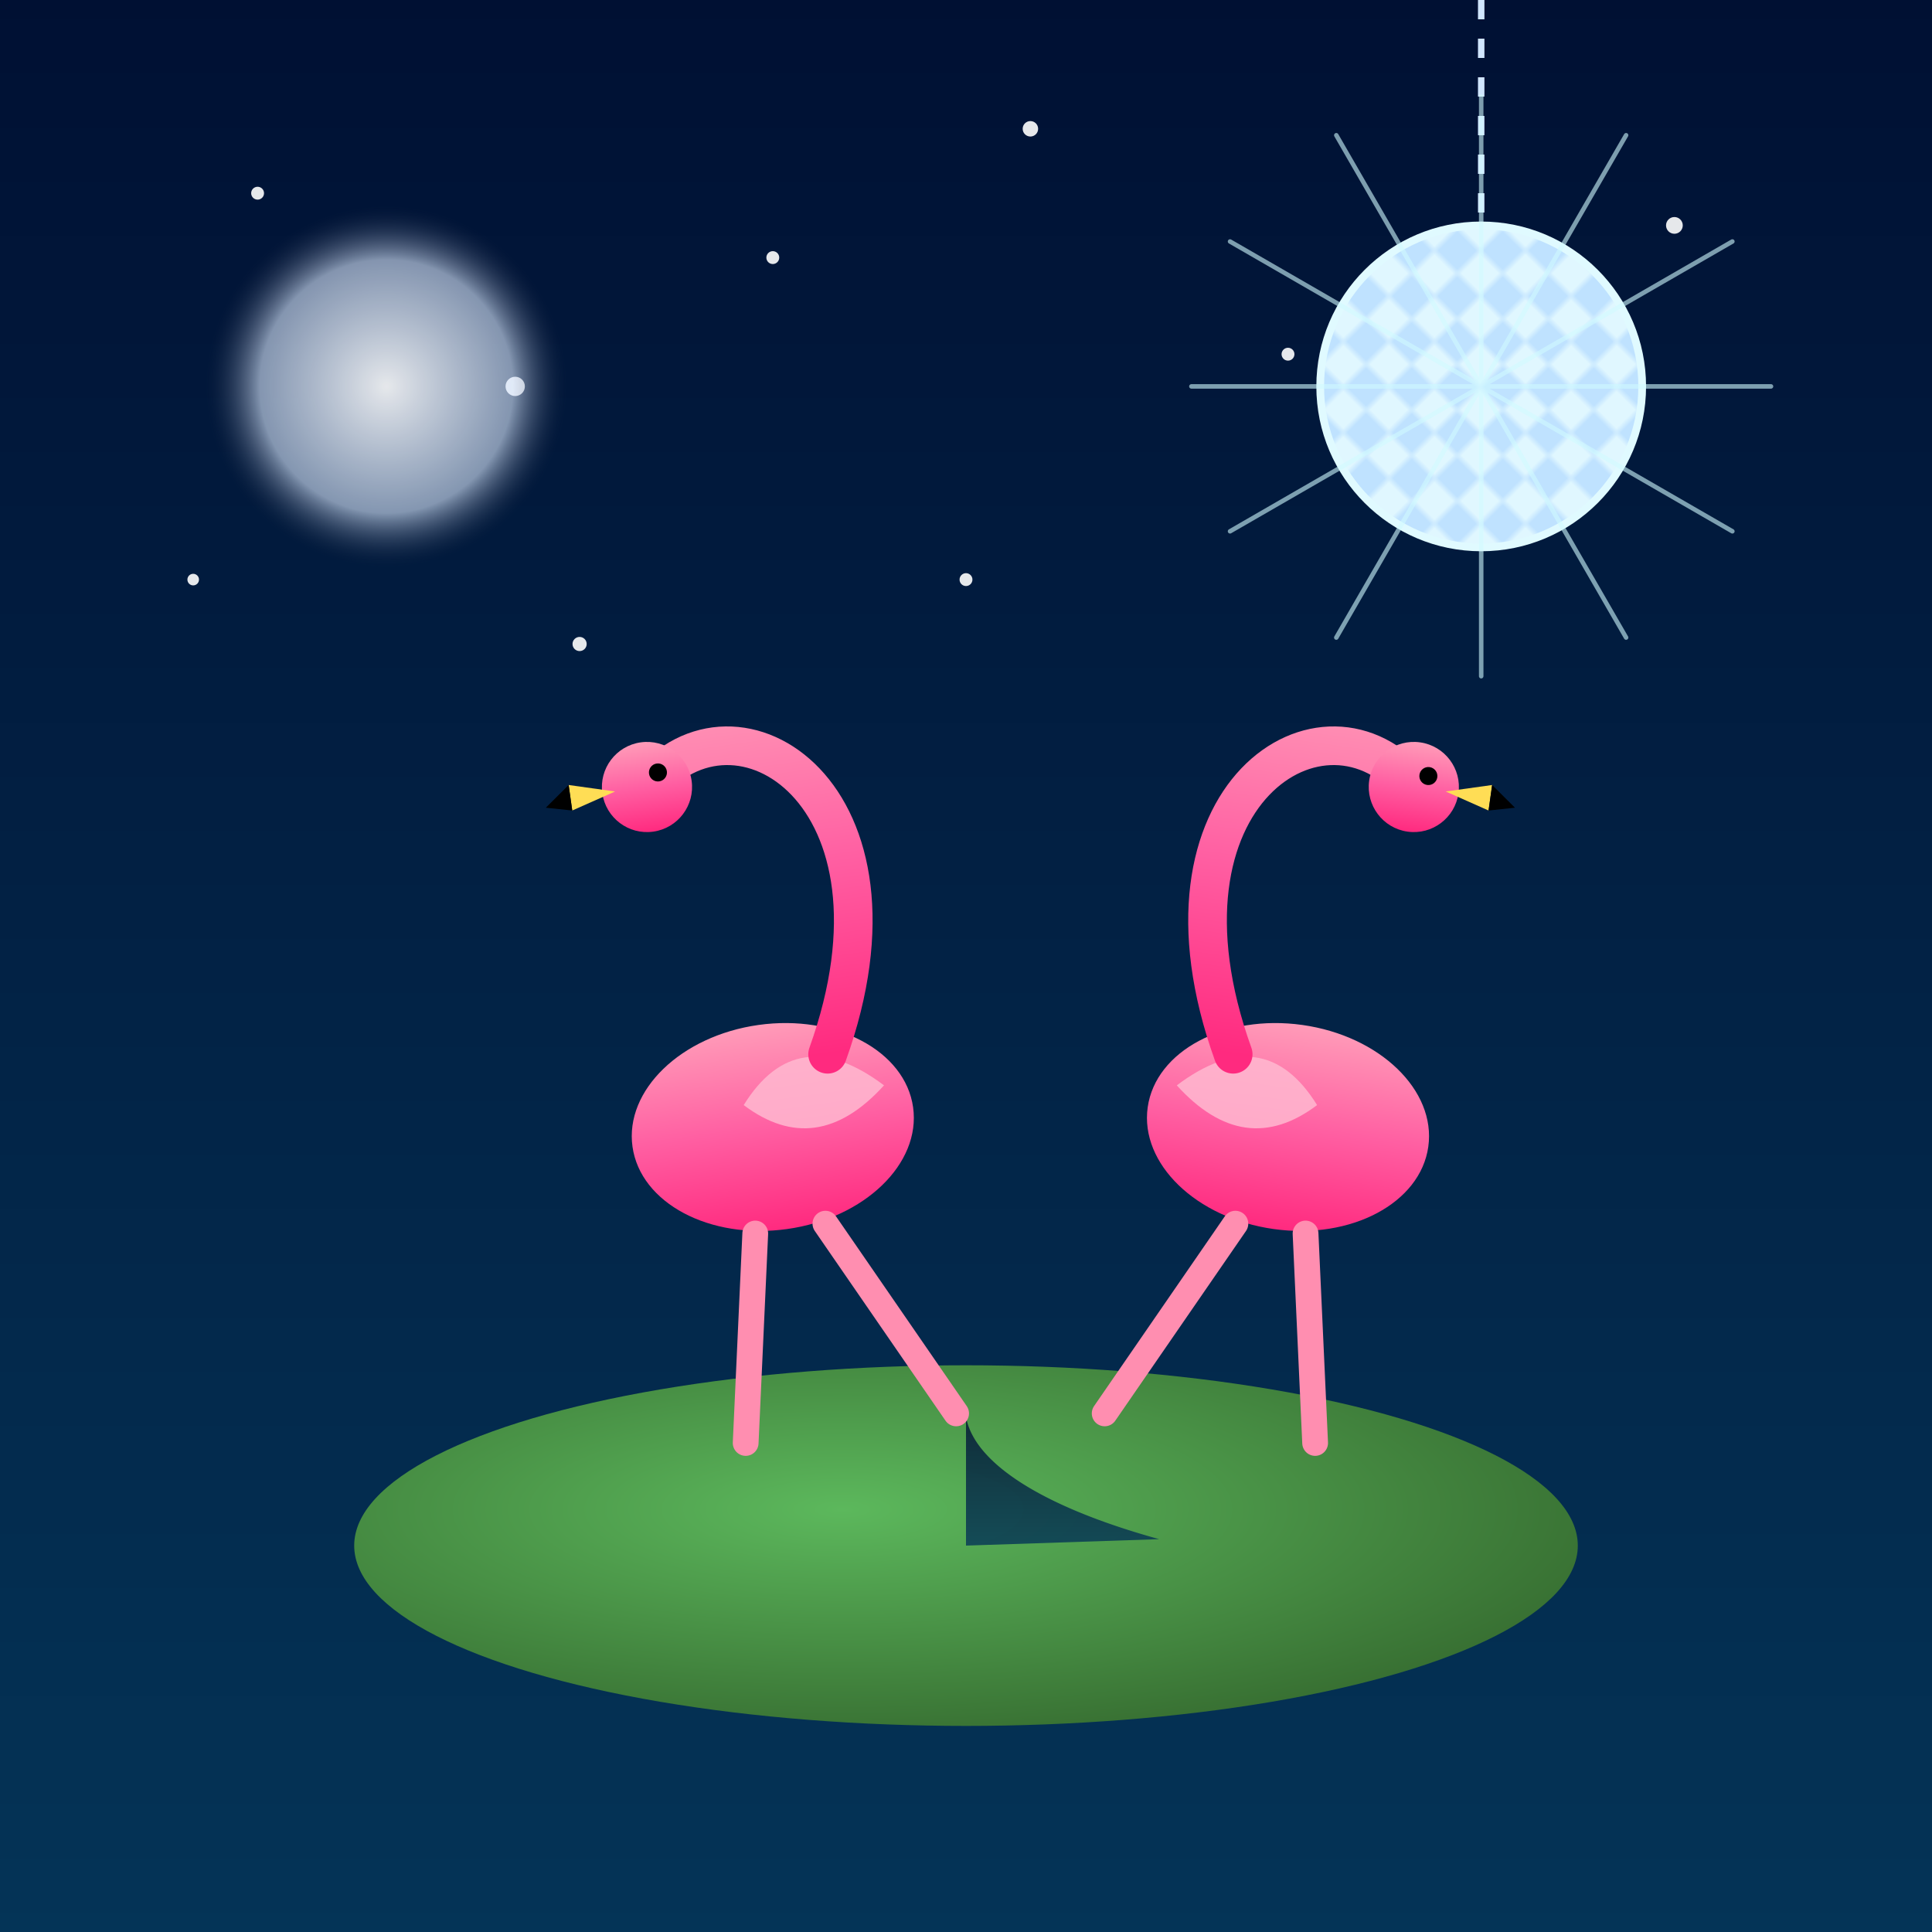 <svg viewBox="0 0 300 300" xmlns="http://www.w3.org/2000/svg">
  <defs>
    <!-- Night sky gradient -->
    <linearGradient id="skyGrad" x1="0" y1="0" x2="0" y2="1">
      <stop offset="0%" stop-color="#001033"/>
      <stop offset="100%" stop-color="#043457"/>
    </linearGradient>

    <!-- Moon glow -->
    <radialGradient id="moonGrad" cx="0.5" cy="0.5" r="0.5">
      <stop offset="0%" stop-color="#ffffff" stop-opacity="0.9"/>
      <stop offset="70%" stop-color="#dceaff" stop-opacity="0.6"/>
      <stop offset="100%" stop-color="#1e2a43" stop-opacity="0"/>
    </radialGradient>

    <!-- Disco-ball mirror pattern -->
    <pattern id="discoPattern" width="10" height="10" patternUnits="userSpaceOnUse" patternTransform="rotate(45)">
      <rect width="10" height="10" fill="#e0f7ff"/>
      <rect width="5" height="5" fill="#bfe2ff"/>
      <rect x="5" y="5" width="5" height="5" fill="#bfe2ff"/>
    </pattern>

    <!-- Lily-pad gradient -->
    <radialGradient id="lilyGrad" cx="0.4" cy="0.4" r="0.8">
      <stop offset="0%" stop-color="#5cb85c"/>
      <stop offset="100%" stop-color="#2f5e28"/>
    </radialGradient>

    <!-- Flamingo body gradient -->
    <linearGradient id="flamingoBody" x1="0" y1="0" x2="0" y2="1">
      <stop offset="0%" stop-color="#ff9bb8"/>
      <stop offset="50%" stop-color="#ff5fa2"/>
      <stop offset="100%" stop-color="#ff2a7f"/>
    </linearGradient>
  </defs>

  <!-- Background -->
  <rect width="300" height="300" fill="url(#skyGrad)"/>

  <!-- Stars -->
  <g fill="#ffffff" opacity="0.9">
    <circle cx="40" cy="30" r="1"/>
    <circle cx="80" cy="60" r="1.5"/>
    <circle cx="120" cy="40" r="1"/>
    <circle cx="160" cy="20" r="1.2"/>
    <circle cx="200" cy="55" r="1"/>
    <circle cx="260" cy="35" r="1.3"/>
    <circle cx="240" cy="80" r="0.9"/>
    <circle cx="30" cy="90" r="0.9"/>
    <circle cx="90" cy="100" r="1.1"/>
    <circle cx="150" cy="90" r="1"/>
  </g>

  <!-- Moon -->
  <circle cx="60" cy="60" r="28" fill="url(#moonGrad)"/>

  <!-- Disco ball + chain -->
  <line x1="230" y1="0" x2="230" y2="35" stroke="#d0e6ff" stroke-dasharray="3 3"/>
  <circle cx="230" cy="60" r="25" fill="url(#discoPattern)" stroke="#e0faff" stroke-width="1.2"/>
  <!-- Light rays -->
  <g stroke="#d0faff" stroke-width="0.7" stroke-linecap="round" opacity="0.6">
    <line x1="230" y1="60" x2="275" y2="60"/>
    <line x1="230" y1="60" x2="269" y2="37.5"/>
    <line x1="230" y1="60" x2="252.5" y2="21"/>
    <line x1="230" y1="60" x2="230" y2="15"/>
    <line x1="230" y1="60" x2="207.5" y2="21"/>
    <line x1="230" y1="60" x2="191" y2="37.5"/>
    <line x1="230" y1="60" x2="185" y2="60"/>
    <line x1="230" y1="60" x2="191" y2="82.5"/>
    <line x1="230" y1="60" x2="207.5" y2="99"/>
    <line x1="230" y1="60" x2="230" y2="105"/>
    <line x1="230" y1="60" x2="252.5" y2="99"/>
    <line x1="230" y1="60" x2="269" y2="82.5"/>
  </g>

  <!-- Lily-pad -->
  <ellipse cx="150" cy="240" rx="95" ry="28" fill="url(#lilyGrad)"/>
  <!-- Notch -->
  <path d="M150 240 L150 220 A95 28 0 0 0 180 239 Z" fill="url(#skyGrad)" opacity="0.8"/>

  <!-- Flamingo 1 -->
  <g transform="translate(120 175) rotate(-8)">
    <!-- Body -->
    <ellipse cx="0" cy="0" rx="22" ry="16" fill="url(#flamingoBody)"/>
    <!-- Wing -->
    <path d="M-4 -4 Q6 -16 18 -4 Q6 6 -4 -4" fill="#ffb9d0" opacity="0.85"/>
    <!-- Neck -->
    <path d="M10 -10 C 30 -48 4 -70 -12 -55" fill="none" stroke="url(#flamingoBody)" stroke-width="6" stroke-linecap="round"/>
    <!-- Head -->
    <circle cx="-12" cy="-55" r="7" fill="url(#flamingoBody)"/>
    <!-- Eye -->
    <circle cx="-10" cy="-57" r="1.4" fill="#000"/>
    <!-- Beak -->
    <path d="M-17 -55 L-24 -53 L-24 -57 Z" fill="#ffdd55"/>
    <path d="M-24 -53 L-28 -54 L-24 -57 Z" fill="#000000"/>
    <!-- Legs -->
    <path d="M-5 16 l-6 32" stroke="#ff8eb0" stroke-width="4" stroke-linecap="round"/>
    <path d="M6 16 l16 32" stroke="#ff8eb0" stroke-width="4" stroke-linecap="round"/>
  </g>

  <!-- Flamingo 2 -->
  <g transform="translate(200 175) rotate(8)">
    <!-- Body -->
    <ellipse cx="0" cy="0" rx="22" ry="16" fill="url(#flamingoBody)"/>
    <!-- Wing -->
    <path d="M4 -4 Q-6 -16 -18 -4 Q-6 6 4 -4" fill="#ffb9d0" opacity="0.85"/>
    <!-- Neck -->
    <path d="M-10 -10 C -30 -48 -4 -70 12 -55" fill="none" stroke="url(#flamingoBody)" stroke-width="6" stroke-linecap="round"/>
    <!-- Head -->
    <circle cx="12" cy="-55" r="7" fill="url(#flamingoBody)"/>
    <!-- Eye -->
    <circle cx="14" cy="-57" r="1.4" fill="#000"/>
    <!-- Beak -->
    <path d="M17 -55 L24 -53 L24 -57 Z" fill="#ffdd55"/>
    <path d="M24 -53 L28 -54 L24 -57 Z" fill="#000000"/>
    <!-- Legs (crossed for dancing pose) -->
    <path d="M5 16 l6 32" stroke="#ff8eb0" stroke-width="4" stroke-linecap="round"/>
    <path d="M-6 16 l-16 32" stroke="#ff8eb0" stroke-width="4" stroke-linecap="round"/>
  </g>
</svg>